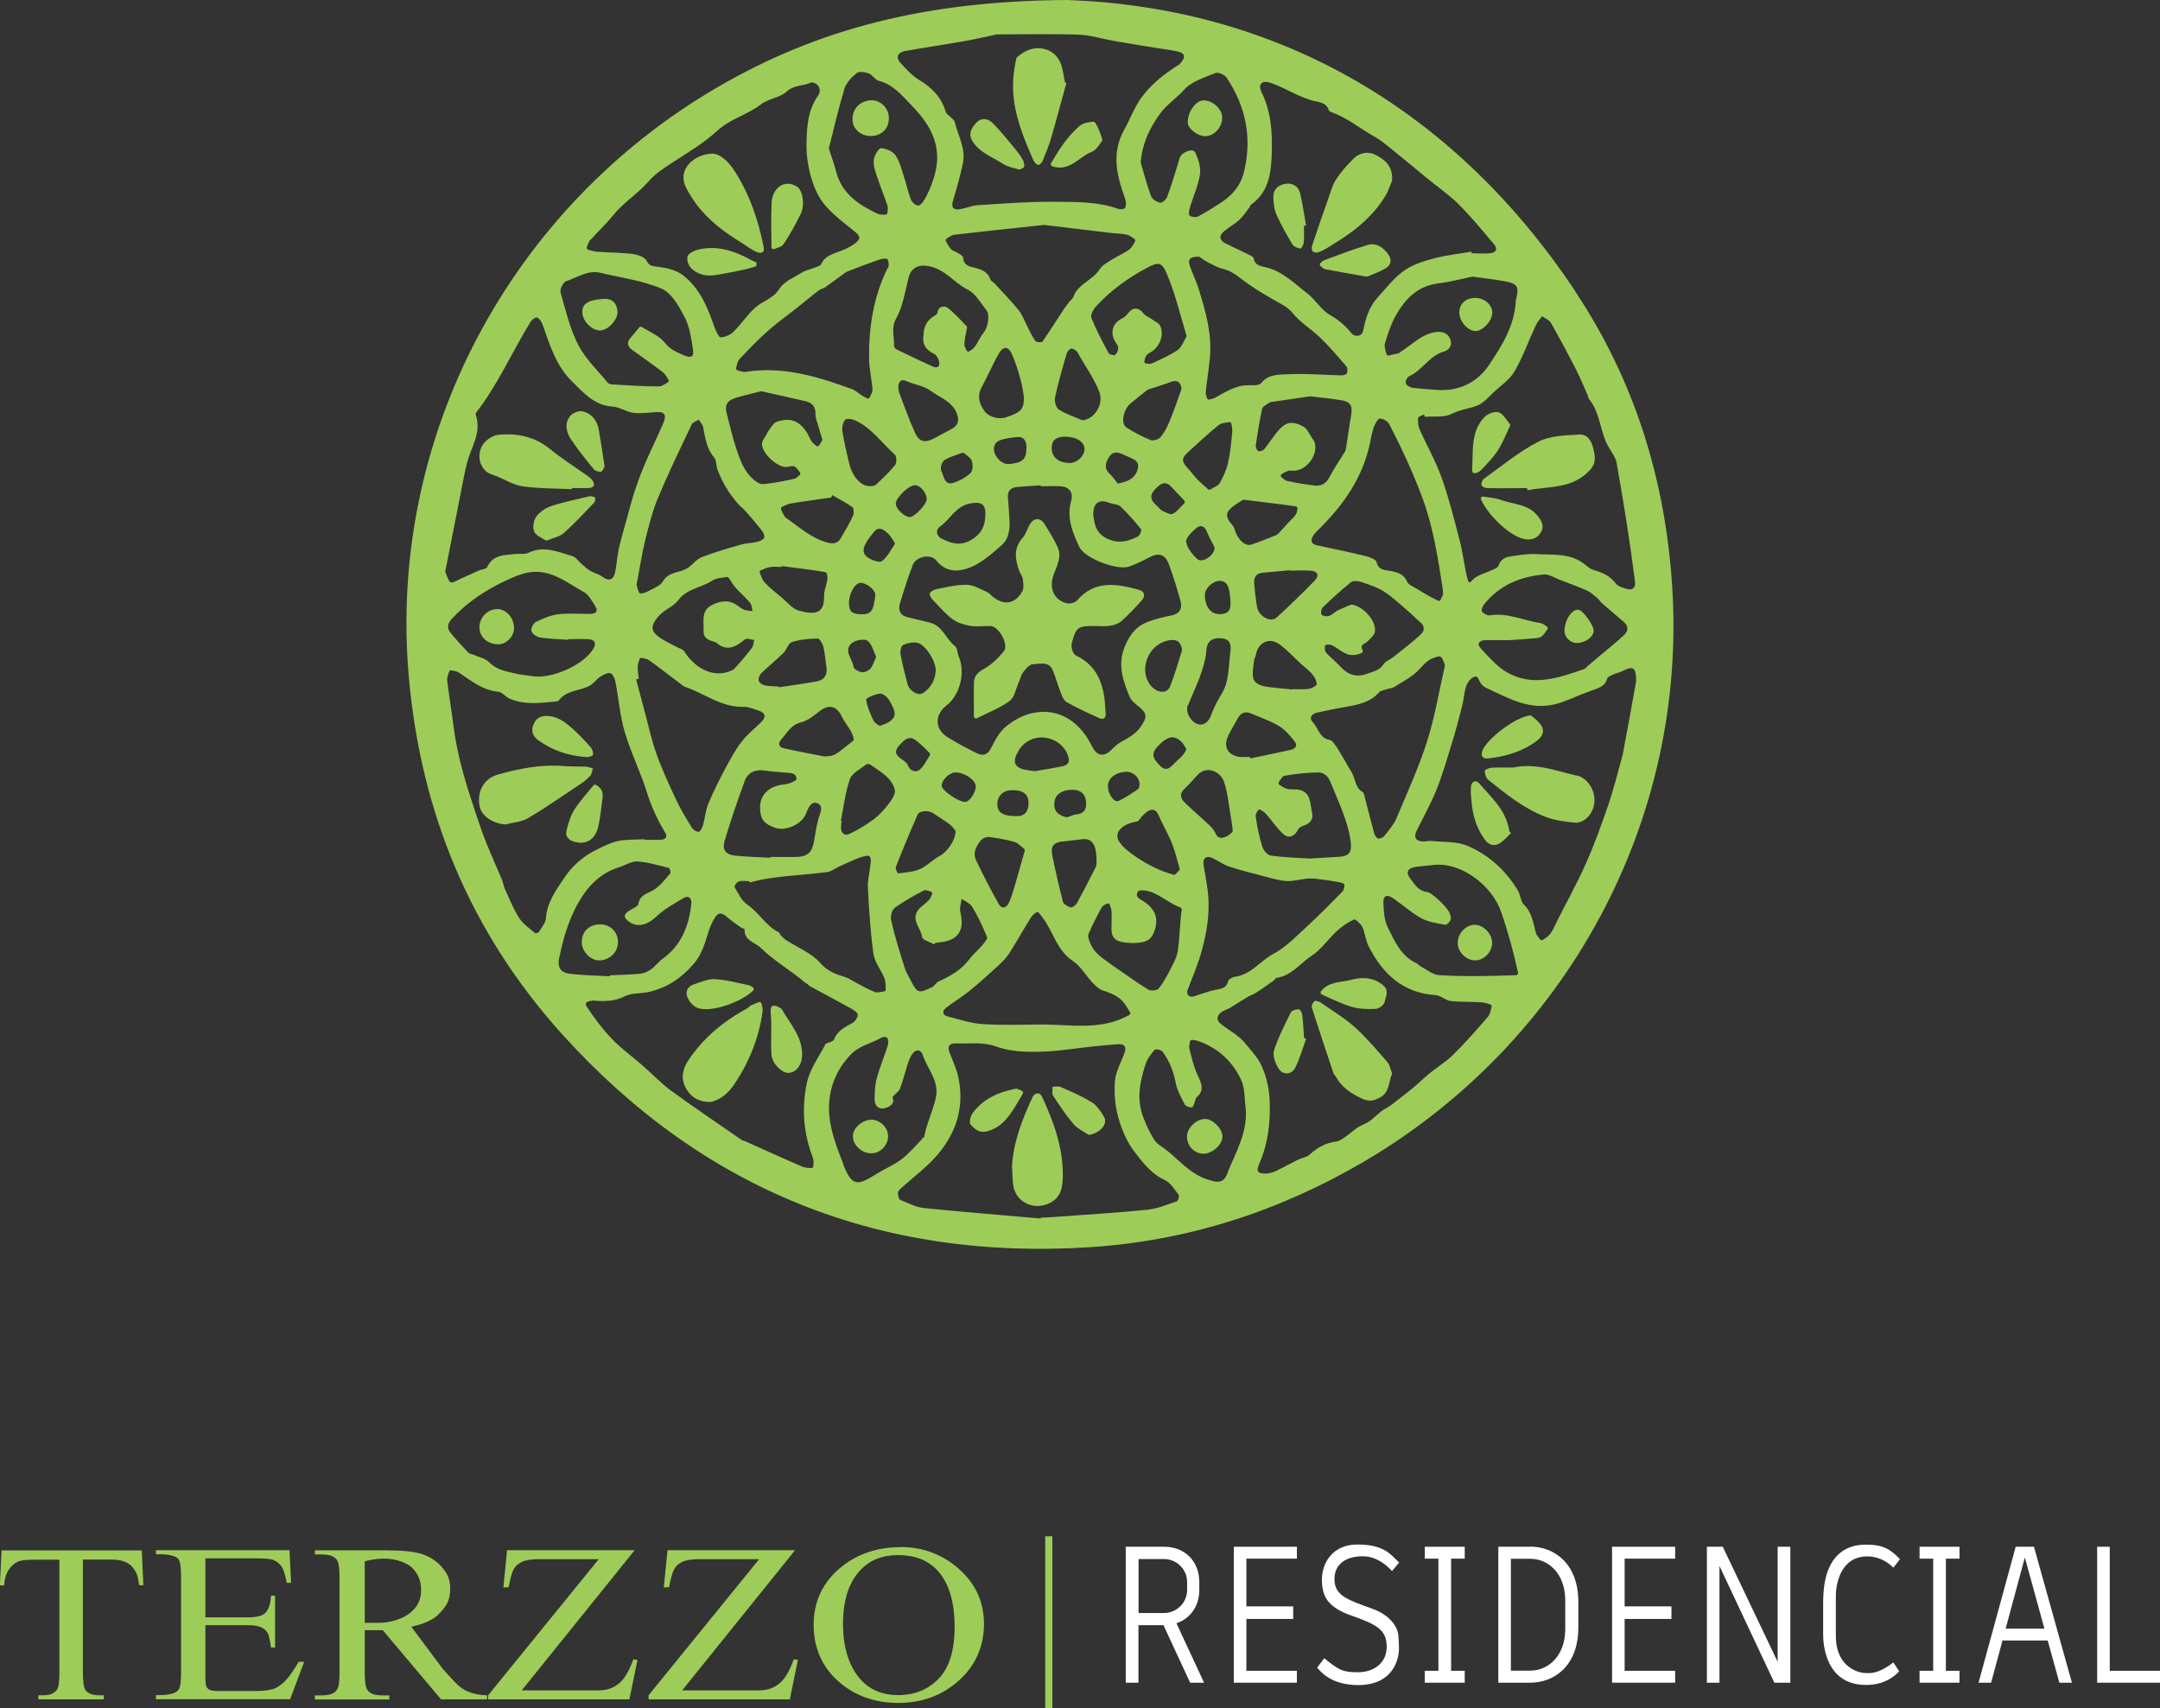 <?xml version="1.0" encoding="UTF-8"?><svg id="Layer_1" xmlns="http://www.w3.org/2000/svg" viewBox="0 0 163.32 129.16"><rect x="0" y="0" width="163.32" height="129.16" fill="#333333" stroke="none"/><defs><style>.cls-1{fill:#9ecc59;}.cls-1,.cls-2{stroke-width:0px;}.cls-2{fill:#fff;}</style></defs><rect id="GUIÓN" class="cls-1" x="79.03" y="116.17" width=".54" height="12.99"/><g id="GRÁFICO"><path class="cls-1" d="m44.83,58.1h0s-.03.1-.04.15c.01-.05.02-.1.04-.15Z"/><path class="cls-1" d="m56.79,45.9c.01.06.02.11.03.17,0-.06-.02-.11-.03-.17Z"/><path class="cls-1" d="m116.59,23.92c-.04.06-.08.11-.13.17.04-.06.09-.11.13-.17h0Z"/><path class="cls-1" d="m52.93,31.93s.05.07.07.1c-.02-.03-.05-.07-.07-.1Z"/><path class="cls-1" d="m79.66,82.17s-.05,0-.08,0c0,.06,0,.12,0,.18,0-.06,0-.12,0-.18.03,0,.05,0,.08,0Z"/><path class="cls-1" d="m79.73,82.17c.05,0,.11-.01.16-.01-.05,0-.11,0-.16.01Z"/><path class="cls-1" d="m72.66,67.98c-.01.13-.04.25-.07.38.02-.13.05-.26.07-.38h0Z"/><path class="cls-1" d="m44.79,58.25c-.01.05-.02.1-.04.15.01-.05.02-.1.04-.15Z"/><path class="cls-1" d="m56.82,46.07c0,.06.02.11.03.17h0c-.01-.05-.02-.11-.03-.17Z"/><path class="cls-1" d="m92.94,48.56c.04.07.07.14.09.23-.02-.09-.05-.17-.09-.23Z"/><path class="cls-1" d="m41.32,54.14c.16,0,.3.01.44.04-.14-.03-.29-.04-.44-.04-.37,0-.65.12-.83.38.19-.26.46-.39.83-.38Z"/><path class="cls-1" d="m42.74,54.65s.03.02.04.03c-.01,0-.03-.02-.04-.03Z"/><path class="cls-1" d="m92.89,48.5s.03.04.04.06c-.01-.02-.03-.04-.04-.06Z"/><path class="cls-1" d="m52.82,31.77s.03.05.05.08c-.02-.03-.04-.05-.05-.08Z"/><path class="cls-1" d="m116.22,24.42c.04-.06.08-.12.12-.17-.04.06-.08.11-.12.17Z"/><path class="cls-1" d="m70.72,50.67c-.02.66-.28,1.18-.75,1.58.47-.4.74-.92.75-1.58,0-.54-.49-1.45-1-1.86.51.41,1,1.32,1,1.86Z"/><path class="cls-1" d="m52.8,31.74c-.09.06-.21.11-.31.17.1-.06.22-.11.31-.17h0Z"/><path class="cls-1" d="m119.14,22.07C109.55,7.63,95.87.54,80.72,0c-10.8.06-18.96,2.21-26.51,6.62-15.64,9.13-24.9,26.43-23.3,44.55.9,10.28,4.68,19.37,11.58,27.02,10.65,11.8,24.04,17.14,39.9,16.12,7.43-.48,14.35-2.72,20.77-6.49,15.21-8.94,24.46-25.67,23.27-43.57-.53-8.02-2.85-15.48-7.29-22.16Zm-2.92,2.35c.04-.06.08-.12.12-.17.04-.06.09-.11.13-.17.04-.06.09-.11.13-.17h0c.06.04.12.08.18.12.19.11.4.22.49.39.66,1.16,1.29,2.34,1.9,3.53.32.63.59,1.3.88,1.95.04.1.05.22.12.3.73.92.81,2.09,1.22,3.13.16.39.42.74.63,1.12.09.16.18.34.21.52.27,1.56.54,3.11.78,4.68.23,1.45.43,2.91.62,4.37.05.41-.19.64-.6.52-.31-.09-.69-.19-.86-.42-.44-.58-1.01-.83-1.68-1.02-.29-.08-.53-.34-.79-.52-1.07-.77-2.32-.61-3.52-.68-.62-.03-1.26.06-1.88.16-.42.06-.83.18-.99.71-.05.17-.38.28-.6.38-.5.24-1.08.34-1.45.79-.11.13-.22.11-.27-.05-.27-.99-.36-2.03-.62-3.02-.42-1.59-.81-3.19-1.36-4.73-.45-1.27-1.13-2.45-1.68-3.69-.11-.25-.13-.58-.1-.86.01-.1.3-.17.45-.25.01.06.03.12.04.18.68-.06,1.46.07,2.03-.22.65-.33,1.32-.39,1.96-.64.47-.18.84-.64,1.23-1,.55-.51,1.22-.96,1.58-1.58.63-1.1,1.06-2.31,1.6-3.47.03-.06.06-.12.1-.18Zm.3,22.7c-1.29-.18-2.52-.81-3.88-.59-.18.03-.45-.13-.59-.29-.07-.07.03-.38.14-.51,1.16-1.47,2.75-2.13,4.55-2.29.37-.03.78.24,1.16.39.7.27,1.42.52,2.1.83.28.13.52.36.77.56.13.11.22.27.34.38.55.48,1.11.95,1.66,1.42.38.33.36.7.02,1.01-.6.56-1.25,1.07-1.88,1.6-.29.25-.59.5-.88.75-.08.07-.15.17-.24.21-1.94.67-3.91,1.38-5.88.23-.74-.43-1.34-1.15-1.95-1.79-.32-.34-.12-.61.32-.62.56-.02,1.12,0,1.78,0,0,0,0,0,.01,0,.63-.04,1.34-.09,2.05-.15.17-.02.37-.05.48-.16.16-.15.28-.33.4-.51.05-.07.03-.16-.04-.21-.15-.11-.3-.23-.46-.25Zm-14.32-1.4s-.06,0-.08.01c-.33.15-.67.28-.99.44-.23.12-.42.34-.65.41-.16.05-.48,0-.55-.1-.08-.13-.03-.45.09-.56.69-.66,1.39-1.3,2.13-1.9.15-.12.5-.1.72-.03.61.21,1.26.4,1.79.75.72.47,1.34,1.08,2,1.64.23.2.43.43.67.62.41.31.42.68.08.99-.65.59-1.35,1.13-2.04,1.68-.25.2-.61.32-.77.57-.29.45-.7.51-1.15.68-.9.35-1.54.11-2.14-.55-.33-.37-.74-.67-1.06-1.04-.08-.1-.08-.27-.08-.43,0-.08.07-.15.15-.16.13,0,.26,0,.37.04.69.32,1.17,1.08,2.26.6.08-.04.12-.14.08-.21-.25-.45.19-.48.39-.69.2-.21.47-.42.53-.66.17-.82-.84-1.97-1.73-2.1Zm4.85-1.24c-.23-.14-.56-.27-.65-.48-.24-.58-.71-.71-1.23-.82-.44-.09-.92-.02-1.09-.68-.06-.23-.59-.4-.94-.48-1.19-.29-2.39-.53-3.58-.79-.4-.09-.49-.33-.3-.67.1-.17.23-.31.37-.45,1.93-1.88,3.44-4.01,3.98-6.72.08-.38.14-.77.28-1.13.09-.24.3-.61.45-.61.24,0,.59.21.7.42.95,1.83,1.81,3.68,2.53,5.63.81,2.21,1.15,4.48,1.51,6.77.02.1.01.21.03.46,0,.03,0,.05-.02.08-.04.07-.1.2-.16.34-.04.08-.13.11-.2.07-.18-.09-.35-.17-.52-.26-.39-.22-.77-.44-1.15-.68Zm-14.18-.06s.03.08.04.12c.08.26.12.6.13,1.04.02.29-.03.5-.16.64-.03.04-.07.07-.11.09-.04.03-.09.05-.14.07-.1.04-.23.06-.37.06-.7.02-1.13-.51-1.16-1.43-.02-.49.56-1.06,1.11-1.09.21,0,.38.06.51.21.06.07.12.17.17.29Zm.05-5.83c.31-.36.77-.6,1.02-.77.03-.02.07-.03.11-.03,1.5.19,2.7.32,3.92.5.07,0,.13.08.13.15.02.49-.37.74-.66,1.05-.24.26-.47.53-.71.78-.07.08-.15.16-.25.2-.62.25-1.24.5-1.87.71-.42.14-.92-.28-1.18-.92-.07-.18-.11-.39-.23-.53-.3-.35-.62-.75-.27-1.15Zm-2.38,3.69c-.38-.34-.77-.83-.85-1.3-.05-.3.42-.75.74-1.03.28-.25.62-.25.81.23.18.44.42.85.58,1.17.01.02.02.05.02.07-.02.61-.95,1.18-1.3.86Zm-.71,11.04c.57-1.39,1.28-2.72,1.4-4.26,0-.06.01-.13.03-.18.1-.4.42-.63.9-.62.36,0,.6.07.74.23.02.02.03.04.04.06,0,0,0,0,0,0,.04.07.07.14.09.23.01.07.02.14.02.22,0,.08,0,.16-.02.25-.09.8-.11,1.61-.3,2.38-.13.54-.5,1.03-.76,1.54-.14.29-.29.59-.39.89-.2.57-.61.85-1.06.68-.55-.21-.9-.95-.71-1.42Zm3.02,2.34c.23-.46.5-.91.75-1.36.24-.44.6-.53,1.05-.33.69.31,1.42.54,2.06.93.47.29.87.76,1.21,1.21.23.3-.04.53-.35.6-1.01.22-2.03.43-3.04.64l-.02-.12c-.28,0-.57.04-.84,0-.86-.15-1.19-.81-.8-1.58Zm4.88-3.56s0,.03,0,.04c-.6-.06-1.21-.11-1.81-.19-1.43-.2-1.24-.76-1.11-1.96.02-.17.12-.32.15-.49.18-.93,1-1.33,1.78-.78.59.42,1.08.98,1.62,1.47.28.26.61.49.85.78.18.21.34.5.35.77,0,.11-.38.32-.61.35-.4.06-.82.02-1.23.02Zm1.7-8.22c-.94.97-1.91,1.91-2.91,2.82-.44.4-1.35-.09-1.47-.79-.11-.6-.17-1.2-.22-1.8-.04-.46.16-.76.64-.8.69-.07,1.38-.13,2.07-.19,0,.01,0,.02,0,.03.54,0,1.09-.04,1.62.01.48.05.6.37.26.72Zm2.73-12.45c-.15.79-.24,1.58-.37,2.37-.02.13-.04.26-.11.37-.38.64-.82,1.25-1.16,1.91-.26.51-.64.7-1.16.63-.69-.09-1.38-.19-2.05-.35-.15-.03-.28-.16-.42-.28-.08-.07-.06-.19.03-.24.15-.09.29-.17.45-.23.16-.05.34,0,.52-.02.94-.07,1.75-1.16,1.53-2.08-.03-.14-.14-.27-.22-.39-.19-.28-.33-.64-.59-.82-.3-.2-.71-.34-1.06-.32-.29.02-.61.26-.82.49-.42.47-.75,1.02-1.15,1.51-.08.1-.34.18-.45.12-.11-.06-.2-.29-.18-.44.14-.92.28-1.84.48-2.75.04-.19.36-.33.56-.47.1-.06.25-.06.38-.08.91-.13,1.83-.27,2.69-.39.01,0,.03,0,.04,0,.8.1,1.55.17,2.3.29.71.11.89.43.76,1.14Zm-.35-3.16c-.08.11-.34.11-.51.11-1.31-.03-2.63-.15-3.93-.08-.68.04-1.46-.02-2.01.67-.16.2-.66.16-1,.16-.96.01-1.72.53-2.52.96-.12.06-.26.09-.4.12-.08.02-.16-.03-.18-.11-.05-.15-.1-.31-.09-.46.09-.86.23-1.72.31-2.58.17-1.81-.32-3.52-.85-5.22-.18-.6-.48-1.16-.67-1.75-.19-.59.14-.67.67-.68.03,0,.06,0,.09.03.18.13.36.26.55.36.38.19.76.43,1.16.52.52.12.91.37,1.34.7.92.72,1.94,1.32,2.96,1.89.39.22.7.38,1,.76.59.72,1.44,1.23,2.12,1.89.7.68,1.34,1.43,1.97,2.17.09.11.08.41-.01.53Zm-9.65,3.87c.19-.16.5-.17.77-.22.08-.02.16.04.18.13.04.22.08.44.06.66-.08.77-.15,1.55-.32,2.31-.12.53-.36,1.04-.63,1.52-.11.19-.38.28-.7.47-.06.03-.13.03-.18-.02-.3-.27-.59-.52-.85-.79-.24-.24-.43-.54-.67-.78-.49-.52-.5-.77.02-1.24.76-.69,1.51-1.39,2.31-2.04Zm-16.04-.6c-.61.21-1.37,0-1.7-.48-.4-.57-.55-1.14-.18-1.81.46-.84.83-1.74,1.31-2.56.3-.5.68-.5.92,0,.3.63.5,1.31.69,1.99.14.49.2,1,.26,1.32,0,0,0,.02,0,.03,0,.92-.21,1.14-1.31,1.51Zm1.49,2.32c0,.86-.27,1.13-1.29,1.23-.51.05-1.06-.43-1.16-1.01,0-.04-.01-.09-.01-.13,0-.66.61-.77,1.71-.9.56-.07.76.3.76.81Zm-3.11,5.13c-.01.85-.38,1.47-1.14,1.88-.77.42-1.47.22-2.16-.14-.45-.23-.44-.7-.13-.91.79-.55,1.19-1.55,2.29-1.75.84-.15,1.17.02,1.15.92Zm-1.11-3.23c-.34.33-.8.58-1.26.74-.73.25-.75-.5-.95-.87-.11-.19.02-.69.21-.82.37-.26.84-.37,1.36-.57.05-.02.11,0,.15.03.21.18.49.34.57.56.1.28.1.76-.08.93Zm-1.45-3.31c-.45.22-.87.47-1.31.7-.69.36-1.13.28-1.44-.42-.45-.98-.81-2-1.19-3.01-.06-.15-.06-.32-.08-.46,0-.02,0-.03,0-.05.07-.43.24-.57.67-.37.57.25,1.25.33,1.73.68.73.55,1.73.83,2.06,1.84.15.47.04.85-.44,1.08Zm-2.75,4.24c.41.01.88.59.88,1.06,0,.38-.92,1.35-1.28,1.35-.4,0-1.05-.62-1.06-1.01,0-.45.99-1.41,1.45-1.4Zm-.01,19.25c.4.26.72.63,1.1.99.05.05.06.13.02.19-.28.45-.46.83-.75,1.07-.34.28-.75.09-.9-.31-.19-.53-1.46-.66-.61-1.57.29-.31.66-.69,1.12-.39Zm-.92-7.16c.34-.15.77-.25,1.11-.17.08.02.16.05.24.1.05.03.09.06.14.1.51.41,1,1.32,1,1.86-.02.66-.28,1.18-.75,1.58-.07.06-.14.11-.22.16-.35.24-1.02-.15-1.16-.68-.2-.75-.39-1.51-.53-2.27-.04-.22.04-.62.18-.68Zm1.1,12.85c.16-.36.86-.38,1.23-.12.4.28.82.53,1.21.82.18.13.31.32.41.44.02.03.04.07.04.1-.03.76-.69,1.6-1.24,1.88-.51.27-.93.74-1.45.97-.51.22-1.1.25-1.65.32-.04,0-.23-.35-.18-.47.52-1.32,1.06-2.64,1.64-3.94Zm1.84-2.21c0-.44.58-1,1.03-1.01.67-.02,1.53.56,1.55,1.04.01.47-.47,1.18-.8,1.19-.5.01-1.78-.87-1.77-1.22Zm3.02,4.08c.11-.14.39-.23.57-.21.64.09,1.29.19,1.91.37.25.07.46.3.73.52.05.04.07.1.05.16-.31,1.08-.57,2.03-.85,2.98-.1.33-.21.66-.36.97-.19.38-.53.47-.75.08-.61-1.09-1.19-2.2-1.72-3.33-.27-.58.04-1.11.41-1.55Zm2.76-1.79c-1.07.03-1.55-.23-1.57-.84-.02-.68.42-1.12,1.12-1.12.86,0,1.23.3,1.24.98,0,.61-.29.97-.79.98Zm.52-3.5c-.83-.19-.95-.63-.53-1.37.93-1.65,3.14-1.26,3.74.19.21.52.13.81-.4.92-.69.14-1.38.25-2.05.36-.02,0-.03,0-.05,0-.26-.04-.49-.06-.71-.11Zm3.58,1.51c.63,0,.99.31,1.04.92.05.57-.18.91-.79.95-.26.02-.56.26-.78.19-.72-.22-.93-.61-.8-1.25.1-.5.61-.81,1.33-.81Zm-.71,3.91c.49-.06.99-.12,1.55-.18.79-.05,1.02.67.99,1.85,0,.18-.11.37-.2.54-.42.82-.84,1.65-1.29,2.46-.09.16-.35.35-.48.31-.22-.06-.52-.24-.57-.43-.3-1.14-.56-2.3-.8-3.46-.15-.73.07-1.01.8-1.1Zm2.24-7.1c-.82-1.78-2.41-3.07-4.54-2.61-.72.15-1.44.55-2.01,1.02-.49.4-.83,1.04-1.12,1.62-.26.52-.61.62-1.05.41-.76-.36-1.5-.77-2.22-1.21-1-.61-1.03-1.69-.11-2.41,1.03-.8,1.45-2.49.93-3.71-.11-.26-.09-.63-.28-.78-.69-.54-.94-1.54-1.9-1.78-.57-.14-1.14-.27-1.7-.41-.58-.14-.71-.56-.56-1.05.29-.97.6-1.94.96-2.89.24-.64,1.36-.89,1.78-.35.75.95,1.75.86,2.59.52.86-.35,1.62-1.03,2.34-1.66.59-.52.66-1.29.6-2.06-.04-.5-.05-1-.11-1.5-.05-.51.17-.8.66-.85.6-.06,1.21-.09,1.82-.13,0,.02,0,.05,0,.07.5,0,1-.03,1.5,0,.68.06.98.47.8,1.11-.36,1.27.11,2.39.62,3.48.41.87,2.9,1.8,3.77,1.48.51-.18,1-.42,1.47-.67.78-.41,1.25-.28,1.56.57.32.89.6,1.79.85,2.71.15.56-.05.96-.69,1.09-.65.13-1.31.28-1.92.54-.86.37-1.34,1.09-1.66,1.96-.48,1.31-.06,2.49.43,3.66.12.28.4.5.65.7.7.56.67.84.19,1.54-.41.6-.97.86-1.54,1.19-.28.16-.51.39-.74.62-.52.51-1.07.39-1.37-.26Zm5.82-24.68c-.17.43-.39.86-.68,1.21-.15.17-.56.3-.76.21-.63-.25-1.25-.58-1.83-.95-.44-.28-.22-1.37.32-1.81.41-.34.82-.67,1.24-1,.1-.08.24-.1.36-.14.46-.16.94-.29,1.39-.47.49-.2.78-.06.86.44,0,.03,0,.05,0,.08-.29.81-.56,1.63-.89,2.43Zm1.11,6c.06.06.05.16,0,.21-.32.33-.56.65-.88.8-.19.09-.55-.14-.82-.26-.11-.05-.18-.18-.28-.27-.69-.59-.68-.94,0-1.55.33-.29.63-.35.96-.01.31.33.62.65,1.01,1.06Zm-4.52-3.45c.06.03.12.06.17.09.37.19.92.28.86.83-.07.57-.46.96-1.04,1.12-.13.03-.26.07-.39.11-.06.02-.12,0-.16-.05-.19-.25-.33-.46-.52-.63-.47-.43-.38-.87-.07-1.33.33-.49.74-.32,1.15-.13Zm-1.15,3.62c.28.11.65.1.85.28.56.53,1.07,1.12,1.56,1.72.06.08-.09.46-.23.54-.82.42-1.62.6-2.52.07-.72-.43-.77-1.07-.87-1.66,0,0,0-.02,0-.03-.01-.92.43-1.22,1.22-.92Zm-1.97-6.24s-.06,0-.08-.01c-.59-.25-1.22-.46-1.76-.8-.21-.14-.35-.63-.29-.91.24-1.12.56-2.22.88-3.32.05-.16.25-.39.37-.38.17.01.4.17.48.33.54.99,1.22,1.9,1.63,2.97.32.85-.31,1.98-1.23,2.12Zm-1.38,1.24c.88,0,1.49.4,1.48.95,0,.52-.58,1.05-1.13,1.04-.85-.01-1.36-.45-1.35-1.16,0-.56.34-.83,1.01-.83Zm8.85,16.1s0,.05,0,.07c-.29.91-.55,1.83-.9,2.72-.25.62-1.1.49-1.56-.2-.85-1.29.07-3.17,1.63-3.31.51-.05.75.18.83.73Zm-4.3,9.24c.51-.05,1.01.32,1.08.82.02.16,0,.41-.09.48-.47.33-.96.66-1.48.9-.34.15-.79-.48-.81-1.1-.02-.57.52-1.03,1.3-1.1Zm.92,3.75s.08-.03.1-.06c.7-.94,1.23-1.06,1.51-.41.3.71.71,1.38,1,2.1.24.59.38,1.22.59,1.92.02.05,0,.11-.03.15-.14.15-.3.37-.4.34-.5-.13-.99-.32-1.45-.54-.5-.24-.99-.52-1.45-.84-.45-.32-.93-.66-1.22-1.1-.5-.75.3-1.41,1.36-1.55Zm2.89-4.47c-.34.31-.64.8-1.17.26-.63-.62-.66-.97-.12-1.52.71-.73,1.19-.82,1.75-.28.13.13.21.3.33.48.03.05.03.11,0,.16-.08.13-.14.25-.23.35-.17.19-.36.37-.55.54Zm.15-31.16c-.6.41-1.29.7-1.96,1.01-.12.05-.27.02-.42,0-.09-.02-.14-.1-.12-.18.03-.15.06-.3.14-.42.08-.13.27-.21.41-.3.62-.41.95-1.26.65-1.94-.1-.22-.42-.35-.65-.52-.21-.15-.5-.25-.64-.45-.3-.42-.76-.47-1.09-.06-.14.18-.31.37-.51.46-.69.34-.92,1.02-.55,1.7.09.17.26.34.26.51,0,.19-.09.43-.23.54-.09.07-.44-.02-.5-.13-.47-.87-.93-1.75-1.3-2.66-.09-.21.14-.64.34-.86,1.12-1.22,2.44-2.17,3.9-2.95.86-.45,1.1-.39,1.47.49.62,1.46.99,3.03,1.48,4.65.01.04,0,.09-.02.12-.22.37-.37.79-.66.99Zm-3.63-7.62c-.38.28-.83.46-1.23.71-.37.24-.81.45-1.03.8-.53.84-1.65,1.09-1.99,2.1-.04.13-.2.22-.29.34-.21.28-.42.55-.6.84-.48.73-.94,1.47-1.44,2.18-.06.08-.46.06-.53-.04-.25-.34-.42-.73-.61-1.1-.22-.42-.38-.89-.67-1.25-.58-.71-1.22-1.36-1.84-2.04-.09-.09-.25-.15-.28-.25-.19-.58-.65-.77-1.18-.9-.43-.1-.85-.18-.89-.77,0-.12-.22-.24-.36-.33-.18-.12-.42-.17-.56-.32-.16-.17-.26-.38-.38-.58-.04-.07-.02-.16.05-.21.19-.12.38-.26.58-.29,2.23-.26,4.47-.49,6.78-.74.01,0,.02,0,.03,0,1.67.2,3.38.41,5.09.61.39.05.79.04,1.16.13.2.05.38.19.56.31.07.04.09.13.05.2-.12.21-.23.45-.41.58Zm-12.24,3.03c.59.3.98,1,1.42,1.56.3.38.1,1.33-.2,1.7-.27.32-.43.74-.68,1.08-.1.14-.25.23-.4.33-.08.05-.18.02-.22-.06-.08-.16-.17-.32-.16-.48.01-.4.12-.8.19-1.2,0-.04.02-.11,0-.13-.48-.48-.93-1.01-1.47-1.42-.22-.16-.7-.15-.76.39-.01.09-.16.19-.27.25q-.75.44-.78,1.39c-.12.62.1,1.13.78,1.45.18.08.34.35.39.56.09.35-.08.58-.46.41-.92-.41-1.84-.86-2.75-1.3-.08-.04-.19-.16-.19-.24.04-.7-.26-1.36.17-2.12.5-.9.66-2,.92-3.03.21-.85.81-1.07,1.65-.88,1.16.27,1.82,1.24,2.81,1.74Zm-5.52,12.47c.15.13.18.63.05.79-.43.54-.94,1.01-1.44,1.48-.11.11-.31.13-.29.12-.95.15-1.58-.94-1.75-1.69-.19-.82-.39-1.63-.52-2.46-.04-.28.04-.68.23-.87.13-.12.57-.03.81.09,1.2.58,1.95,1.68,2.91,2.54Zm-3.14,4.63c-.27.59-.6,1.15-.93,1.71-.23.39-.55.45-1,.33-1.22-.33-2.13-1.16-3.12-1.86-.19-.13-.28-.41-.39-.65-.03-.08,0-.17.08-.2.21-.1.42-.21.65-.25,1.02-.17,2.05-.3,3.07-.45.02-.06.04-.13.05-.19.51.3,1.05.57,1.53.91.12.09.14.47.06.65Zm.54,5.08c.46-.02,1.19.55,1.14.96-.13,1.07-.25,1.43-1.04,1.42-.68,0-.93-.2-.95-.78-.02-.74.43-1.57.85-1.59Zm-5.94-1.2s0-.05,0-.07c1.1.15,2.2.27,3.29.46.04,0,.09.04.11.08.23.51-.21,1.13-.19,1.73.03,1.31-.63,1.46-1.92,1.1-.49-.14-.88-.65-1.31-1.01-.43-.36-.88-.7-1.26-1.11-.18-.19-.26-.47-.37-.73-.03-.08,0-.17.08-.2.23-.09.46-.2.71-.24.27-.05.56-.01.85-.01Zm-1.55,8.05c.54-.53,1.13-1,1.67-1.53.26-.25.38-.75.66-.84.62-.2,1.3-.25,1.95-.27.14,0,.37.39.43.64.12.5.15,1.03.23,1.54.08.57-.16.95-.71,1.06-.96.18-1.93.3-2.89.45,0-.02,0-.04-.01-.06-.35-.02-.7-.01-1.04-.08-.18-.04-.43-.19-.47-.35-.05-.16.06-.44.19-.56Zm1.5,5.02c.45-.49.73-1.13,1.52-1.32.5-.12.95-.49,1.37-.82.72-.57,1.32-.45,1.71.39.28.59.81,1.06.9,1.7,0,.05-.02.11-.06.14-1.44,1.12-1.29,1.11-2.13,1.17-.01,0-.03,0-.04,0-1.02-.2-2.04-.39-3.06-.62-.35-.08-.46-.36-.21-.64Zm5.36-7.31c.27-.23.94-.35,1.18-.18.32.23.44.75.63,1.16.02.04.02.09,0,.13-.16.35-.24.63-.42.83-.14.16-.43.29-.63.26-.23-.03-.61-.23-.63-.4-.08-.6-.79-1.23-.14-1.8Zm2.13,3.82c.22-.02.56.27.7.51.56.95.54,1.27-.05,1.65-.16.1-.35.16-.6.26-.05.02-.11.01-.15-.02-.15-.11-.33-.22-.4-.37-.23-.51-.48-1.04-.55-1.58-.02-.11.67-.42,1.05-.45Zm.17-10.03c-.2.15-.79-.05-1.09-.26-.55-.38-.4-.91.46-1.94.39-.47.75-.15,1.05.11.18.16.3.39.5.68.04.05.04.12,0,.17-.3.45-.54.94-.93,1.23Zm.42-22.18c-1.08,2.16-1.44,4.46-1.42,6.83,0,.79.2,1.58.26,2.38.01.19-.11.38-.21.6-.04.08-.14.11-.21.07-.19-.11-.3-.16-.4-.23-.24-.15-.45-.36-.71-.46-2.6-.95-5.23-1.76-8.06-1.31-.2.03-.41-.06-.62-.12-.08-.02-.12-.1-.1-.18.06-.24.1-.5.24-.65,1.06-1.14,2.16-2.24,3.42-3.17.88-.65,1.71-1.36,2.57-2.03.15-.12.36-.15.52-.26.45-.32.89-.65,1.33-.97.12-.09.24-.18.38-.23.8-.31,1.61-.62,2.42-.9.18-.06.53-.08.57-.01.09.19.13.48.04.66Zm-11.5,9.84c.62-.18,1.26-.33,1.89-.49.02,0,.05,0,.07,0,1.11.25,2.22.49,3.33.75.51.12.76.43.74.99-.01.27.11.54.19.81.09.33.2.67.32,1.06.01.04,0,.09-.02.13l-.21.34c-.05.08-.16.1-.23.04-.13-.11-.25-.21-.35-.34-.14-.19-.2-.43-.33-.63-.59-.93-1.28-1.2-2.31-.84-.23.08-.39.38-.56.6-.1.13-.17.28-.25.43-.1.18-.26.36-.29.56-.11.71,1.19,1.93,1.9,1.82.19-.03.42-.11.56-.03.16.1.28.27.4.43.05.06.04.15-.02.21-.14.12-.27.26-.42.29-.78.17-1.56.33-2.35.4-.24.02-.55-.2-.76-.39-.69-.61-.98-1.46-1.26-2.3-.28-.84-.47-1.7-.7-2.56-.2-.73-.03-1.06.68-1.28Zm.46,8.28c.52.53.99,1.11,1.46,1.69.14.17.29.45.23.61-.05.15-.35.27-.56.32-.38.09-.78.08-1.16.19-1.01.29-2.02.58-3,.96-.37.14-.65.52-.99.77-.19.13-.41.23-.63.29-.52.14-1.02.24-1.34.8-.16.28-.57.44-.89.61-.25.14-.55.3-.81.27-.12-.01-.19-.41-.26-.61,0-.03-.01-.05,0-.08.22-1.17.39-2.28.65-3.35.27-1.09.55-2.2.98-3.23.78-1.86,1.66-3.67,2.52-5.49.04-.09.13-.15.23-.21.1-.06.22-.11.31-.17h0s.01.02.02.02c.02.03.03.05.05.08.02.03.04.05.06.08.03.03.05.07.07.1.07.1.12.19.14.3.15.81.26,1.62.83,2.29.18.21.14.61.25.91.41,1.08,1,2.03,1.81,2.86Zm.81,7.85c-.05,0-.11-.01-.16-.02-.11-.01-.22-.02-.32-.04-.05-.01-.1-.02-.15-.04-.2-.08-.37-.23-.55-.35-.64-.45-1.32-.3-1.91,0-.83.42-.58,1.27-.61,1.98-.02.55.44.69.87.81.02,0,.05,0,.06.02.83.75,1.5.34,2.21-.23.07-.05.18-.05.31-.02.1.02.2.04.29.06.03,0,.06.01.09.01-.02.08-.04.16-.05.24-.03.14-.06.27-.13.37-.42.55-.88,1.07-1.34,1.59-.01.01-.03.03-.05.04-1.38.73-2.86,0-3.76-1.42-.02-.02-.04-.04-.06-.06-2.27-1.09-2.74-1.43-1.93-2.46.45-.57,1.18-.79,1.56-1.29.67-.91,1.75-.94,2.57-1.49.32-.21.76-.22,1.1-.28.06-.01.12.01.16.07.22.32.34.54.5.72.36.4.78.76,1.12,1.17.06.08.09.18.12.29.01.06.02.11.03.17s.02.11.03.17h0Zm-8.68,4.2c0-.19.08-.37.13-.56.02-.08.1-.12.18-.1.2.04.41.07.57.19.82.59,1.61,1.21,2.42,1.82.07.05.14.12.21.15,1.51.5,2.81,1.6,4.52,1.54.37-.01.75.17,1.13.29.5.16.56.49.18.86-.5.49-1.07.94-1.49,1.49-.49.64-.87,1.35-1.25,2.06-.46.87-.9,1.75-1.28,2.66-.2.49-.23,1.05-.38,1.57-.05.19-.17.46-.32.51-.13.04-.41-.13-.51-.28-.42-.68-.84-1.36-1.18-2.08-.54-1.15-1.08-2.31-1.51-3.51-.37-1.03-.6-2.12-.89-3.19-.22-.82-.43-1.64-.65-2.46.07-.02.14-.03.2-.05-.03-.3-.1-.6-.08-.9Zm6.57,13.16c.46-1.52.97-3.03,1.52-4.52.25-.67.83-.89,1.53-.78.49.08.99.09,1.49.15.37.04.87-.03.9.49,0,.12-.56.37-.88.4-1.19.09-1.94.79-1.88,1.87.04.78.31,1.12,1.12,1.41.81.29,2.01-.25,2.33-1.02.17-.4.38-1.04.89-.83.51.21.18.77.06,1.21-.15.54-.22,1.1-.32,1.66-.17.89-.5,1.18-1.42,1.19-.63,0-1.26,0-1.89,0v.06c-.89-.05-1.78-.07-2.66-.16-.72-.08-.99-.44-.79-1.12Zm1.09,3.08c.24-.08.51-.02.77-.02,0,.03.01.07.02.1.37-.09.74-.19,1.12-.25.47-.08.94-.15,1.41-.2,1.12-.12,2.24-.19,3.35-.34.34-.05.65-.32.99-.46.64-.27,1.27-.62,1.93-.76.49-.1.37.41.34.71-.05.56-.22,1.11-.19,1.66.09,1.68.19,3.37.42,5.03.09.64.58,1.22.83,1.85.1.25.09.55.1.84,0,.08-.05.15-.13.16-.24.04-.5.11-.7.04-.54-.21-1.04-.51-1.56-.78-.23-.12-.45-.28-.69-.35-.71-.22-1.33-.44-1.89-1.08-.65-.74-1.68-1.14-2.54-1.7-.16-.1-.3-.24-.43-.37-.06-.06-.06-.19-.13-.22-.99-.48-1.5-1.5-2.4-2.11-.43-.29-.68-.85-.96-1.32-.04-.07.17-.39.32-.43Zm10.11-4.65c-.55.41-1.15.77-1.77,1.06-.36.17-.63-.05-.63-.48,0-.17.02-.35.04-.52-.02,0-.04,0-.05,0,.21-1.05.33-2.14.68-3.14.16-.46.79-.76,1.22-1.11.06-.05.24-.05.31,0,.74.53,1.64.97,1.87,1.93.07.31-.26.77-.5,1.09-.34.44-.73.85-1.17,1.18Zm1.61,6.68c.71-.51,1.48-.95,2.26-1.35.12-.06.33.02.52.09.08.03.13.12.09.21-.06.15-.13.3-.23.42-.18.21-.42.37-.63.56-.07.06-.13.12-.18.19-.58.77.21,1.37.29,2.06.02.21.6.37.92.55.02-.04.04-.07.07-.11.13-.02.26-.04.39-.05,1.36-.15,1.85-.91,1.51-2.29-.05-.19-.01-.4.03-.62.02-.13.05-.26.07-.38h0s0,0,0,0c.03.02.07.05.1.07.04.02.07.04.11.07.07.04.15.08.22.13.14.09.27.19.35.31.45.73.81,1.52,1.14,2.31.02.04.01.1,0,.13-.35.61-.94,1.03-1.36,1.58-.6.79-1.41,1.25-2.29,1.65-.2.09-.32.35-.53.45-1.21.56-1.07.44-1.96-1.23,0,0,0-.02-.01-.02-.41-1.27-.82-2.55-1.1-3.85-.06-.27.04-.73.24-.86Zm3.93,7.53c.55-.44,1.17-.79,1.72-1.24.75-.6,1.46-1.25,2.17-1.9.33-.3.66-.62.9-1,.57-.89,1.08-1.82,1.64-2.71.09-.14.23-.25.37-.36.06-.05.16-.04.21.02.11.13.22.26.32.4.78,1.05,1.04,2.42,2.24,3.23.61.4,1,1.12,1.52,1.67.22.23.48.49.77.58.73.23,1.39.51,1.79,1.22.08.14.17.28.26.42.05.08.02.18-.06.22-.14.07-.27.14-.41.2-1.93.9-4,.53-6.01.51-1.54,0-3.08.07-4.62-.03-.89-.05-1.78-.35-2.66-.57-.42-.1-.47-.4-.15-.66Zm12.32-3.41c-.59-.4-1.16-.81-1.43-1.51-.08-.21-.19-.48-.12-.65.3-.7.64-1.38,1.01-2.04.07-.12.24-.19.39-.27.08-.04.18,0,.21.08.06.16.12.31.13.47.03.46,0,.92,0,1.38,0,.83.56.98,1.21,1.03.15.01.3.02.35.02,0,0,0,0,0,0,1.05,0,1.45-.22,1.69-.92.31-.91.1-1.56-.71-2.16-.3-.22-.85-.37-.52-.83.11-.16.75-.05,1.09.09.73.31,1.35.85,2.1,1.13.07.03.11.09.1.17-.15,1.04-.14,2.1-.3,3.13-.07.45-.3.88-.51,1.29-.27.53-.56,1.07-.93,1.54-.12.15-.61.2-.8.08-1.02-.64-1.99-1.36-2.99-2.04Zm5.77-13.22c.36-.31.64-.7.98-1.03.68-.68,1.7-.17,1.94.54.27.78.35,1.64.49,2.46.07.36.11.73.18,1.24,0,.05-.01.1-.05.14-.12.1-.26.26-.44.33-.3.12-.63.2-.81-.24-.1-.22-.27-.43-.45-.6-.61-.58-1.24-1.12-1.85-1.7-.39-.37-.45-.74.02-1.14Zm1.03,13.03c.55-1.74.9-3.52.65-5.37-.08-.62-.2-1.24-.3-1.85-.08-.48.21-.72.65-.52.42.19.81.49,1.24.64.83.28,1.69.49,2.54.71.6.16,1.2.35,1.81.4.49.04,1-.12,1.5-.17.25-.03.51-.03.76,0,.55.06,1.1.14,1.64.24.18.03.48.09.5.18.04.17-.03.44-.16.57-.87.89-1.75,1.78-2.66,2.62-.8.73-1.58,1.56-2.52,2.06-1.01.53-1.7,1.58-2.92,1.74-.19.02-.48.19-.52.34-.15.59-.61.57-1.06.67-.48.11-.95.28-1.43.44-.43.14-.63-.01-.6-.39.31-.82.63-1.55.87-2.31Zm10.54-7.82c-.63.04-1.25.07-2.17.13,0,0-.01,0-.02,0-.79-.05-1.87-.08-2.93-.23-.24-.03-.55-.41-.63-.68-.23-.74-.38-1.51-.5-2.28-.02-.14.08-.29.17-.44.04-.08.14-.1.21-.05.14.09.28.17.39.29.45.5.82,1.08,1.31,1.53.42.39.87.19,1.14-.35.07-.14.27-.23.44-.29.48-.17.73-.49.6-1-.15-.64-.05-1.46-.93-1.69-.3-.08-.65,0-.95-.08-.21-.05-.39-.18-.58-.3-.07-.05-.09-.14-.04-.22.14-.2.26-.44.43-.47.83-.14,1.68-.24,2.52-.25.42,0,.75.23.95.73.58,1.46,1.3,2.87,1.52,4.46.12.83-.08,1.14-.9,1.19Zm-.2-8.39c-.11-.18-.28-.42-.45-.45-.77-.13-.86-.88-1.27-1.33-.33-.36-.08-.65.34-.74.66-.15,1.31-.28,1.98-.4.98-.17,1.97-.32,2.69-1.13.13-.14.39-.17.59-.24.18-.06.4-.07.56-.17.65-.41,1.37-.77,1.88-1.32.32-.35.6-.69,1.04-.85.19-.07.43-.18.57-.12.14.07.19.31.32.59.01.03.02.07.01.1-.43,1.87-.75,3.83-1.34,5.7-.63,1.99-1.51,3.9-2.32,5.83-.21.49-.58.91-.91,1.33-.1.13-.35.24-.49.2-.13-.04-.26-.27-.3-.44-.26-.94-.49-1.89-.74-2.83-.02-.08-.04-.2-.1-.23-.59-.31-.55-.98-.83-1.46-.4-.69-.79-1.37-1.21-2.05Zm13.68-33.88c-.02.08-.06.17-.06.25-.09,1.84-1.04,3.36-2.01,4.81-.9,1.35-2.31,2.04-4,1.9-.6-.05-1.21-.08-1.81-.16-.19-.03-.44-.18-.49-.33-.05-.14.09-.47.23-.53,1.01-.45,1.54-1.56,2.65-1.88.51-.15.66-.63.42-1.05-.19-.35-.58-.49-1.06-.42-1.07.17-1.77.95-2.62,1.48-.06.03-.1.1-.16.12-.25.06-.5.11-.75.17-.08.02-.16-.03-.18-.11-.07-.27-.18-.55-.12-.78.21-.72.45-1.45.81-2.1.71-1.27,1.66-2.27,3.23-2.46.89-.11,1.76-.34,2.56-.51.02,0,.04,0,.05,0,.93.13,1.77.22,2.58.38.78.16.91.43.72,1.2Zm-20.07-7.05c1.34-.95,1.51-2.39,1.56-3.85.05-1.59-.04-3.16-.77-4.64-.29-.59,0-.93.63-.73.74.24,1.42.63,2.13.95.31.14.63.26.96.37.51.17,1.15.09,1.37.78.02.06.13.11.21.14,1.19.42,2.15,1.23,3.23,1.84.6.34,1.12.81,1.66,1.24.81.65,1.61,1.32,2.41,1.98.77.63,1.61,1.2,2.31,1.91.95.95,1.81,1.99,2.68,3.03.3.36.1.63-.33.66-.45.04-.91,0-1.37,0,0-.04-.01-.08-.02-.12-.94.16-1.89.26-2.8.5-.8.21-1.64.47-2.3.94-.75.53-1.34,1.3-1.97,1.99-.66.72-.94,1.61-1.12,2.55-.08.43-.62.53-.92.15-.45-.57-.97-.99-1.61-1.36-.66-.38-1.08-1.15-1.7-1.62-.97-.74-1.84-1.65-3.09-1.96-.4-.1-.86-.12-.96-.69-.03-.14-.33-.25-.52-.35-.54-.27-1.09-.51-1.62-.78-.46-.24-.5-.58-.09-.92.36-.3.79-.53,1.14-.85.3-.28.53-.63.78-.96.05-.07.06-.18.12-.22Zm-2.7-9.95c.21-.08.7.13.85.36,1.44,2.16,1.93,4.51,1.32,7.07-.25,1.07-.89,1.83-1.79,2.4-.55.35-1.1.71-1.68,1.01-.17.09-.49.06-.64-.05-.1-.07-.06-.4,0-.59.25-.85.64-1.67.77-2.54.08-.52-.12-1.15-.36-1.65-.18-.37-1.05-.02-1.18.44-.29.98-.59,1.96-.94,2.92-.07.2-.39.47-.54.44-.25-.05-.59-.27-.68-.5-.31-.83-.53-1.69-.78-2.54,0-.02,0-.04,0-.06.13-1.39.65-2.49,1.43-3.59.53-.75,1.28-1.2,1.86-1.86.56-.63,1.54-.92,2.37-1.26Zm-23.36-1.68c1.47-.26,2.96-.48,4.43-.74.84-.15,1.67-.35,2.4-.5.01,0,.02,0,.03,0,2.13,0,4.14-.05,6.14.02.91.03,1.8.32,2.71.48,1.09.19,2.18.36,3.27.54.49.08.99.14,1.48.24.64.13.69.46.16,1,0,0-.02.02-.03.02-1.08.67-2.04,1.42-2.82,2.47-.56.76-.84,1.61-1.28,2.39-1.04,1.83-.58,3.53.05,5.29.07.2.08.47,0,.66-.03.09-.36.15-.51.09-1.65-.59-3.39-.53-5.09-.54-1.86-.01-3.73.14-5.59.26-.42.03-.84.22-1.26.29-.57.11-.73-.14-.56-.69.28-.91.53-1.82.73-2.75.25-1.12-.37-2.11-.61-3.15-.04-.16-.25-.28-.38-.42-.1-.11-.26-.2-.3-.32-.31-1.1-1.02-1.84-1.99-2.42-.55-.33-1-.83-1.44-1.31-.39-.43-.21-.81.46-.92Zm-4.71,2.91c.14-.47.55-.9.94-1.22.18-.15.63-.09.91.02.29.11.49.49.77.56,1.05.27,1.72,1.07,2.4,1.78.9.92,1.71,1.94,1.95,3.3.16.92-.01,1.76-.31,2.61-.15.43-.34.85-.56,1.24-.12.21-.33.5-.51.5-.19,0-.47-.25-.55-.46-.2-.5-.3-1.04-.47-1.55-.2-.6-.34-1.25-.67-1.76-.21-.32-.74-.55-1.13-.56-.18,0-.53.61-.54.95-.02.48.18.97.34,1.44.22.66.49,1.29.7,1.95.05.16.02.35,0,.54,0,.08-.07.14-.15.14-.2,0-.41.02-.58-.06-1.44-.68-2.72-1.52-3.15-3.2-.14-.54-.33-1.06-.54-1.7,0-.03-.01-.06,0-.09.37-1.46.71-2.96,1.16-4.43Zm-19.13,11.34c.53-.61,1.14-1.16,1.64-1.79.79-.99,1.89-1.65,2.7-2.58.52-.6,1.09-.96,1.71-1.37,1.2-.78,2.45-1.51,3.49-2.47.98-.9,2.26-1.19,3.28-1.98.56-.44,1.44-.5,1.95-.97.59-.54,1.3-.41,1.81-.68.03-.01.05-.02.08-.02.54.04.8.58.49,1.01-.8,1.13-.85,2.44-.87,3.73-.01.85.14,1.73.38,2.55.21.7.54,1.43,1.01,1.98.62.73,1.4,1.32,2.15,1.92.57.44.62.64.05,1.04-.29.21-.62.37-.96.5-.58.23-1.21.35-1.52,1.01-.08.16-.4.22-.62.31-.28.12-.59.17-.84.33-.6.38-1.36.68-1.7,1.23-.46.75-1.24.9-1.8,1.4-.62.55-1.09,1.27-1.68,1.86-.24.23-.63.39-.96.41-.13,0-.34-.43-.44-.69-.51-1.46-1.04-2.89-2.31-3.93-.68-.56-1.45-.64-2.24-.75-.28-.04-.44-.09-.61-.42-.15-.29-.69-.47-1.08-.52-.9-.11-1.82-.1-2.73-.17-.21-.02-.41-.09-.61-.15-.08-.03-.13-.12-.1-.2.08-.2.15-.42.28-.57Zm-1.88,3.17c.83-.28,1.62-.86,2.58-.63,1.55.37,3.18.58,4.63,1.2.76.33,1.31,1.34,1.74,2.16.37.71.49,1.57.62,2.37.1.63-.11.75-.69.5-.52-.23-1-.4-1.41-.92-.42-.54-1.16-.84-1.76-1.21-.07-.04-.15-.03-.2.03-.23.29-.41.51-.6.72-.36.39-.33.7.11,1.01.76.54,1.53,1.08,2.27,1.65.18.14.3.36.43.57.05.07.02.17-.05.21-.23.13-.46.3-.68.3-1.16,0-2.33-.08-3.49-.15-.12,0-.29-.04-.36-.12-.77-.94-1.69-1.81-2.24-2.87-.63-1.23-.96-2.63-1.34-3.98-.07-.24.22-.78.45-.86Zm-7.97,15.94c.15-.74.28-1.49.47-2.23.31-1.18,1.11-2.22.65-3.62-.02-.05,0-.1.02-.14,1.64-2.09,2.72-4.59,4.13-6.88.1-.16.39-.37.49-.32.18.08.34.32.41.52.54,1.53,1.02,3.12,2.2,4.28.87.85,1.7,1.86,3.12,1.94.51.03.99.38,1.5.46.53.07,1.08.01,1.62-.04.78-.08.99.15.68.86-.33.75-.67,1.49-1.02,2.24-.68,1.47-1.22,2.98-1.62,4.57-.26,1.02-.62,2.04-.79,3.1-.07.43-.11.86-.19,1.29-.12.65-.49.75-1.01.36-.26-.19-.61-.26-.89-.43-.25-.15-.46-.36-.68-.55-.22-.19-.41-.49-.67-.56-1.09-.32-2.17-.82-3.34-.24-.27.13-.64.04-.96.08-.82.09-1.7.04-2.14,1-.07.15-.43.16-.64.26-.48.21-.96.44-1.44.65-.22.1-.51.3-.67.23-.17-.07-.23-.38-.4-.74-.01-.03-.02-.06-.01-.1.38-1.93.78-3.95,1.18-5.97Zm5.35,10.53c.05.2.38.43.62.47.7.11,1.42.13,2.13.18,0-.02,0-.03,0-.05.5,0,1-.02,1.5,0,.55.03.67.32.38.78-.77,1.21-3.14,2.25-4.57,2.02-.43-.07-.87-.09-1.29-.2-.7-.17-1.42-.27-1.98-.85-.29-.3-.8-.39-1.21-.58-.12-.05-.28-.05-.36-.14-.46-.49-.92-.98-1.35-1.5-.31-.38-.23-.72.11-1.09,1.19-1.27,2.61-2.2,4.18-2.92.5-.23,1.01-.45,1.54-.55,1.68-.33,2.93.74,4.25,1.47.36.2.6.67.85,1.05.28.43.02.6-.39.6-.8.01-1.62-.07-2.41.03-.58.07-1.15.32-1.68.58-.2.1-.39.49-.35.69Zm.59,22.7c-.05.08-.28.17-.32.14-.43-.37-.92-.7-1.22-1.16-.43-.67-.73-1.43-1.06-2.15-.11-.23-.14-.5-.23-.73-.39-.93-.81-1.85-1.19-2.79-.25-.62-.47-1.25-.68-1.89-.75-2.23-1.48-4.47-1.78-6.82-.15-1.2-.36-2.39-.5-3.59-.02-.21.08-.43.15-.65.03-.07.1-.12.18-.1.2.04.4.07.56.17.93.62,1.79,1.34,2.99,1.45.29.03.54.39.84.52,1.15.49,2.34.33,3.53.21.06,0,.15-.02.18-.06.58-.8,1.57-.72,2.33-1.12.3-.15.5-.48.79-.67.23-.15.54-.33.78-.29.17.03.35.4.39.64.25,1.27.34,2.59.71,3.82.46,1.56,1.2,3.03,1.68,4.58.34,1.09.81,2.08,1.39,3.05.19.31-.03.5-.35.51-.41.02-.82,0-1.24,0,0-.01,0-.02,0-.04-.67.04-1.36,0-2.01.14-.56.12-1.08.4-1.6.65-1.02.49-1.86,1.24-2.46,2.15-.61.91-1.29,1.84-1.37,3.03-.02.33-.3.65-.48.96Zm1.5,1.99c.33-1.69.85-3.34,1.82-4.77.64-.94,1.52-1.71,2.67-2.06.47-.14.95-.47,1.4-.45.8.05,1.59.29,2.38.49.08.02.18.35.12.41-.37.43-.73.9-1.19,1.21-.46.32-1.1.35-1.22,1.1-.03.19-.42.34-.66.49-.48.3-.49.55-.03.87.66.46,1.4.21,2.03-.39.61-.58,1.38-1,2.11-1.43.37-.21.59.07.55.44-.17,1.68-.75,3.15-2.18,4.18-.32.23-.56.58-.89.81-.23.16-.53.29-.81.31-.76.07-1.52.09-2.28.12,0,.02,0,.04,0,.07-.97-.05-1.95-.07-2.92-.17-.8-.08-1.06-.46-.91-1.25Zm20.1,6.6c-.51.93-1.16,1.85-1.38,2.86-.41,1.91-.26,3.84.46,5.69.07.18.04.41.02.62,0,.09-.08.15-.17.14-.23-.02-.47-.03-.68-.12-1.44-.62-2.86-1.27-4.29-1.91-.1-.04-.21-.06-.3-.12-1.77-1.23-3.56-2.43-5.3-3.7-.79-.58-1.46-1.3-2.2-1.94-.76-.66-1.58-1.25-2.27-1.97-.71-.74-1.34-1.57-1.9-2.43-.27-.41.18-.44.46-.48,0,0,.02,0,.03,0,.83.07,1.6.07,2.38-.33.53-.27,1.23-.18,1.84-.33,1.36-.32,2.44-1.04,3.37-2.13.63-.74.84-1.55,1.1-2.39.13-.42.32-.85.57-1.2.24-.33.54-.21.83.05.33.3.7.54,1.06.8.09.06.28.1.28.14-.05.87.81.99,1.24,1.42,1.01.99,2.29,1.71,3.37,2.64.02.02.04.02.06.03.11.04.17.16.26.21,1.02.55,2.04,1.09,3.05,1.65.23.13.55.31.57.5.03.2-.2.53-.41.64-.58.31-1.13.59-1.39,1.26-.08.19-.58.2-.7.4Zm1.39,9.04c-.71-1.81-1.42-3.61-.95-5.6.24-1.01.7-1.87,1.45-2.67.7-.76,1.64-.88,2.43-1.36.09-.06.37,0,.39.06.06.17.08.38.03.55-.26.83-.6,1.63-.83,2.47-.14.51-.17,1.06-.17,1.6,0,.48.27.82.79.68.44-.12.73-.39.58-.74-.02-.05,0-.12.03-.16.23-.23.44-.37.52-.57.22-.59.37-1.2.56-1.8.09-.28.2-.58.37-.82.27-.38.64-.37.79.08.35,1.05,1.24,1.94,1,3.16-.2,1.02-.7,1.98-.89,3-.01.07-.07.11-.14.13-.04,0-.02.06-.04.08-.5.51-.96,1.07-1.52,1.5-.54.42-1.19.68-1.78,1.04-1.46.9-1.93,1.18-2.63-.6Zm25.17,2.79c-.73.25-1.46.55-2.21.63-2.33.23-4.67.37-7.01.54-.35.03-.69.04-1.04.06,0,.02,0,.04,0,.06-2.94-.26-5.88-.49-8.81-.79-.62-.06-1.22-.37-1.8-.62-.13-.05-.21-.39-.18-.57.03-.16.23-.3.37-.43.81-.73,1.69-1.39,2.42-2.19,1.54-1.69,2.25-3.69,1.79-5.99-.13-.67-.43-1.31-.68-1.95-.17-.44-.05-.71.42-.7,1.01.03,2.11-.12,3.02.21,1.21.44,2.41.45,3.63.41,1.29-.04,2.57-.27,3.85-.4.6-.06,1.2-.11,1.8-.16.53-.04.68.22.48.73-.26.69-.65,1.37-.7,2.08-.07.91.01,1.87.26,2.75.26.92.66,1.86,1.24,2.6.62.8,1.26,1.65,2.27,2.11.43.2.74.71,1.05,1.12.07.09-.04.47-.15.5Zm3.89-2.19c-.33.81-.67.81-1.54.53-1.27-.41-2.08-1.4-3.06-2.19-.32-.26-.72-.45-.94-.78-.35-.52-.61-1.11-.84-1.69-.55-1.37-.28-2.74.16-4.07.13-.4.41-.76.69-1.08.07-.08.5.01.6.15.5.69.82,1.47.98,2.33.11.58.41,1.12.69,1.65.07.14.38.25.55.22.1-.01.17-.32.24-.49.03-.08.02-.19.08-.24.66-.55.39-1.1.09-1.73-.29-.62-.44-1.31-.61-1.98-.04-.17.01-.35.05-.54.02-.08.09-.13.17-.12.15.02.31.04.45.09,1.5.52,2.6,1.55,3.25,2.95.29.64.24,1.43.34,2.16,0,0,0,0,0,0,.15,1.79-.74,3.28-1.37,4.83Zm19.72-11.84c-.88,1.02-1.77,2.04-2.74,2.99-.64.62-1.45,1.06-2.1,1.67-.61.58-1.26,1.1-1.93,1.61-.32.24-.61.51-.99.71-.46.24-.82.67-1.25.98-.27.2-.62.29-.9.48-.32.21-.6.48-.92.7-.22.15-.46.33-.71.36-.79.1-1.42.46-2,.99-.22.2-.59.24-.87.38-.57.28-1.12.59-1.69.87-.2.1-.43.13-.65.18-.01,0-.02,0-.04,0-.7.01-.82-.14-.53-.81.66-1.51.82-3.11.76-4.71-.04-.95-.27-1.96-.7-2.81-.27-.53-.76-1.02-1.15-1.52-.48-.6-1.23-.98-1.85-1.47-.34-.26-.3-.58-.02-.83.2-.18.5-.25.74-.39.44-.26.86-.55,1.3-.81.2-.12.43-.18.63-.31.46-.3.91-.61,1.35-.93.09-.06.15-.2.23-.21,1.14-.16,1.79-1.11,2.66-1.68.72-.47,1.23-1.25,1.87-1.84.39-.36.84-.67,1.31-.89.11-.05.51.31.63.55.22.46.25,1.02.48,1.47,1.06,2.09,2.59,3.54,5.08,3.7.38.02.73.4,1.11.44.77.09,1.55.05,2.33.1.23.01.45.09.68.16.08.02.12.1.1.18-.06.24-.09.5-.23.67Zm2.08-3.08c-1.93.07-3.88.11-5.82,0-.48-.03-.94-.42-1.4-.66-.11-.06-.19-.18-.31-.24-1.15-.53-1.61-1.57-2.14-2.63-.33-.65-.33-1.26-.37-1.91-.04-.54.24-.71.68-.41.74.49,1.41,1.12,2.18,1.54.54.3,1.21.39,1.83.5.12.02.41-.3.41-.47.01-.24-.12-.52-.28-.72-.23-.31-.51-.58-.8-.83-.23-.19-.49-.43-.76-.47-.66-.09-.92-.62-1.25-1.04-.33-.42-.17-.75.34-.83.49-.08.99-.11,1.48-.17,1.2-.11,2.31.39,3.16,1.03.82.62,1.57,1.52,1.93,2.57.51,1.49.92,3.01,1.26,4.54.02.1-.04.18-.14.19Zm8.04-16.64s0,0,0,.01c-.36,1.32-.69,2.65-1.14,3.94-.5,1.45-1.02,2.89-1.65,4.29-.65,1.47-1.44,2.88-2.16,4.31-.17.33-.3.68-.52.97-.14.18-.35.31-.55.45-.07.05-.16.03-.21-.03-.13-.17-.28-.33-.33-.52-.2-.75-.28-1.52-.9-2.12-.25-.25-.26-.73-.45-1.06-.93-1.54-2.23-2.72-3.86-3.4-.8-.33-1.78-.25-2.68-.35-.19-.02-.39.04-.58.04-.6,0-.79-.31-.53-.83.5-1,1.05-1.99,1.47-3.02.46-1.14.8-2.32,1.16-3.49.29-.94.55-1.89.79-2.85.13-.5.16-1.03.31-1.52.08-.27.29-.57.53-.7.38-.22.41.2.56.42.1.14.23.28.38.35,1.71.79,3.38,1.79,5.38,1.23.66-.18,1.28-.48,1.92-.73.3-.12.61-.22.91-.34.43-.16.86-.3.99-.84.03-.13.28-.22.44-.3.23-.11.5-.15.72-.27.8-.41,1.03-.28,1.03.74,0,0,0,.02,0,.03-.32,1.75-.66,3.7-1.02,5.58Z"/><path class="cls-1" d="m116.59,23.92h0c.06.04.12.08.18.12-.06-.04-.13-.08-.18-.12Z"/><path class="cls-1" d="m52.87,31.85s.04.05.06.08c-.02-.03-.04-.05-.06-.08Z"/><path class="cls-1" d="m52.8,31.74h0s.01.02.02.02c0,0-.01-.02-.02-.02Z"/><path class="cls-1" d="m56.93,48.66c.02-.08.03-.16.05-.24-.03,0-.06,0-.09-.01.03,0,.06.01.09.01-.02.08-.04.16-.05.24Z"/><path class="cls-1" d="m56.69,46.22c-.11-.01-.22-.02-.32-.04.1.02.21.03.32.04Z"/><path class="cls-1" d="m56.59,48.35c.1.02.2.04.29.06-.09-.02-.2-.04-.29-.06Z"/><path class="cls-1" d="m56.85,46.24h0c-.05,0-.11-.01-.16-.02.05,0,.11.01.16.02Z"/><path class="cls-1" d="m72.66,67.98h0s.07.05.1.07c-.04-.02-.07-.04-.1-.07Z"/><path class="cls-1" d="m72.88,68.11c.07.04.15.08.22.13-.07-.04-.15-.09-.22-.13Z"/><path class="cls-1" d="m93.03,48.79c.01.07.02.14.02.22,0-.08,0-.15-.02-.22Z"/><path class="cls-1" d="m92.93,48.55s0,0,0,0c0,0,0,0,0,0Z"/><path class="cls-1" d="m92.15,48.26c.36,0,.6.07.74.23-.14-.16-.39-.23-.74-.23-.48,0-.8.22-.9.62.1-.4.42-.63.9-.62Z"/><path class="cls-1" d="m69.58,48.71s.09.06.14.1c-.05-.04-.09-.07-.14-.1Z"/><path class="cls-1" d="m92.86,46.22s-.07.07-.11.09c.04-.03.08-.06.11-.09Z"/><path class="cls-1" d="m92.75,46.32s-.09.05-.14.07c.05-.02.1-.04.14-.07Z"/><path class="cls-1" d="m92.86,44.42c-.05-.12-.1-.21-.17-.29.06.07.12.17.17.29Z"/><path class="cls-1" d="m92.86,46.22c.13-.14.19-.35.16-.64,0-.43-.05-.78-.13-1.04.08.26.12.6.13,1.04.02.29-.03.5-.16.64Z"/><path class="cls-1" d="m83.59,53.89c-.06-1.81-.4-3.45-2.26-4.34-.2-.1-.36-.61-.3-.86.32-1.3.49-1.38,1.86-1.35.7.02,1.42.07,1.98-.44.51-.47.99-.97,1.45-1.49.28-.32.27-.68-.2-.81-1.68-.46-3.33-.76-4.68.8-.15.17-.52.27-.75.22-.99-.21-1.37-1.12-1.05-2.08.23-.7.69-1.41.32-2.19-.29-.61-.64-1.18-1-1.75-.3-.47-.78-.45-1.08.03-.21.33-.3.75-.55,1.03-.71.79-.58,1.62-.27,2.5.07.2.24.38.27.59.04.33.11.73-.04.98-.55.96-1.39,1.07-2.24.38-.13-.11-.25-.26-.4-.33-.51-.22-1.02-.55-1.54-.56-.77-.02-1.54.18-2.31.33-.19.04-.42.17-.5.32-.05.1.1.36.23.49.48.5.93,1.04,1.48,1.45.37.28.87.43,1.34.51.51.09,1.04,0,1.56.02.63.03,1.39,1.43.99,1.91-.43.52-.94,1.02-1.52,1.34-.46.26-.73.53-.74,1.02-.02.81,0,1.62,0,2.56,0,.11.12.19.22.14.91-.45,1.76-.78,2.47-1.3.38-.27.48-.93.7-1.42.12-.26.17-.56.34-.77.19-.25.47-.58.72-.59.54-.03,1.23-.26,1.53.5.21.52.36,1.07.56,1.59.11.27.23.63.45.76.78.45,1.61.82,2.43,1.2.38.18.57.04.55-.4Z"/><path class="cls-1" d="m78.06,82.99c-.78,1.67-1.44,3.38-1.54,5.2,0,0,0,.01,0,.02.03.47.03.9.08,1.33.14,1.31,1.47,2,2.66,1.48.97-.42,1.09-1.23,1.1-2.08.03-2.15-.69-4.12-1.58-6.03-.16-.34-.54-.31-.73.08Z"/><path class="cls-1" d="m82.51,83.33c-.73-.46-1.53-.79-2.32-1.14-.08-.04-.19-.04-.29-.03-.05,0-.11,0-.16.01-.03,0-.05,0-.08,0-.03,0-.05,0-.08,0,0,.06,0,.12,0,.18-.01.18-.04.37.04.49.48.74.98,1.49,1.55,2.16.29.34.73.54,1.11.79.03.02.08.03.12.02.82-.17,1.39-.84,1.07-1.37-.25-.42-.56-.87-.95-1.12Z"/><path class="cls-1" d="m77.33,82.71c.05-.08.02-.18-.06-.22-.18-.09-.36-.19-.5-.16-1.28.26-2.45.76-3.24,1.86-.15.22-.27.7-.15.83.31.35.65.69,1.28.52,1.04-.29,1.59-1.04,2.1-1.87.18-.29.35-.59.57-.96Z"/><path class="cls-1" d="m112.02,36.69c.01.09.26.21.41.22,1.01.02,2.03,0,3.04,0,0,.05,0,.11.01.16,1.65-.31,3.44-.09,4.75-1.54.45-.5.39-.96.27-1.49-.13-.61-.41-1.22-1.09-1.18-1.05.06-2.2.08-3.09.54-1.47.75-2.77,1.84-4.12,2.8-.12.09-.21.33-.19.49Z"/><path class="cls-1" d="m113.54,37.82c-.41-.15-.86-.19-1.39-.27-.12-.02-.21.1-.17.21.56,1.26,2.17,2.73,3.18,2.98.57.14,1.07,0,1.35-.49.29-.5.03-.93-.33-1.34-.71-.8-1.75-.77-2.65-1.09Z"/><path class="cls-1" d="m113.27,34.03c.34-.52.57-1.13.9-1.82.03-.05.02-.12-.02-.16-.29-.35-.51-.76-.83-.87-.29-.1-.83.1-1.07.35-1.08,1.12-.85,2.61-.94,3.98-.03.47.48.24.67.04.47-.48.93-.97,1.3-1.52Z"/><path class="cls-1" d="m102.45,77.68c-.8-.71-1.73-1.27-2.61-1.88-.12-.09-.38-.15-.46-.09-.12.09-.23.35-.19.48.53,1.67,1.09,3.33,1.64,4.98.03.08.1.14.15.21.44.81,1.12,1.28,1.97,1.68.59.28.95.17,1.41-.08.7-.38.62-1.12.88-1.74.01-.04.02-.07,0-.11-.1-.29-.16-.62-.35-.83-.78-.9-1.56-1.82-2.44-2.62Z"/><path class="cls-1" d="m104.02,76.29c.25-.01.64-.32.68-.54.07-.42.4-.88-.21-1.32-.79-.58-1.6-.54-2.41-.32-.72.19-1.59.09-2.2.85-.06.08-.03.2.06.24.76.33,1.47.7,2.22.92.59.18,1.24.2,1.86.17Z"/><path class="cls-1" d="m98.48,76.8c-.02-.18-.17-.48-.27-.48-.2-.01-.53.08-.61.24-.47.94-.95,1.88-1.27,2.87-.12.37.09.94.31,1.32.35.59,1.04.55,1.33-.08.32-.68.53-1.41.79-2.12-.05-.02-.11-.04-.16-.06-.04-.56-.06-1.12-.13-1.68Z"/><path class="cls-1" d="m78.17,12.17c.06.13.23.31.34.3.12,0,.27-.19.33-.32.24-.58.48-1.16.65-1.76.4-1.36.76-2.74,1.14-4.11-.04-.02-.07-.04-.11-.06-.09-.44-.14-.9-.28-1.32-.41-1.29-2.07-1.76-3.34-.57-.02.02-.04.05-.05.08-.21.9-.31,1.89-.22,2.83.16,1.74.83,3.34,1.53,4.93Z"/><path class="cls-1" d="m75.84,12.39c.33.22.76.29,1.18.42.04.01.08.01.11,0,.14-.07.3-.12.31-.2.02-.17-.02-.39-.11-.54-.17-.3-.38-.58-.6-.84-.55-.66-1.08-1.34-1.69-1.94-.34-.33-.85-.42-1.23,0-.36.39-.63.83-.27,1.4.55.87,1.5,1.18,2.3,1.7Z"/><path class="cls-1" d="m79.47,12.34c-.05.08-.01.19.08.23,1.33.45,2.02-.71,2.98-1.08.37-.14.61-.59.79-.83.03-.04.04-.1.02-.14-.12-.35-.19-.58-.29-.8-.09-.19-.25-.53-.36-.52-.36.03-.79.1-1.06.32-.47.4-.88.89-1.25,1.39-.34.45-.61.95-.91,1.43Z"/><path class="cls-1" d="m119.21,58.65c-1.53-.35-3.07-.98-4.82-.61,0,0-.02,0-.03,0-.45,0-1.01-.02-1.57.01-.19.01-.53.16-.53.23.01.23.09.54.25.67,1.35,1.09,2.71,2.19,4.35,2.82.71.27,1.5.37,2.26.44.29.03.69-.17.91-.4,1.1-1.14.34-2.91-.82-3.18Z"/><path class="cls-1" d="m112.54,57.35c1.32-.16,2.57-.51,3.66-1.33.4-.3.61-.7.36-1.12-.2-.34-.55-.59-.75-.76-.03-.03-.07-.04-.11-.04-1.14.1-3.39,1.88-3.63,2.71-.12.41.08.58.47.54Z"/><path class="cls-1" d="m114.06,62.54c-.31-1.39-1.35-2.29-2.21-3.3-.26-.3-.59-.16-.63.25-.04.38.01.77.05,1.16.08,1.03.38,2,1,2.84.29.4.71.54,1.14.27.31-.2.56-.5.84-.76-.04-.04-.08-.09-.12-.13-.02-.11-.04-.21-.06-.32Z"/><path class="cls-1" d="m52.67,15.46c.92,1.24,2.15,2.13,3.45,2.93.36.23.71.5,1.1.67.25.1.62.11.52-.37-.4-2.06-1.07-4.02-2.22-5.79-.42-.64-.98-1.21-1.59-1.28,0,0-.02,0-.03,0-1.35,0-2.75,1.15-2.02,2.58.23.44.49.87.79,1.26Z"/><path class="cls-1" d="m59.24,18.47c.49-.73.92-1.51,1.31-2.31.33-.68.14-1.78-.29-2.05-.9-.57-1.87.04-1.92,1.26-.05,1.05-.01,2.11-.01,3.32,0,.11.11.18.21.14.29-.11.58-.18.7-.37Z"/><path class="cls-1" d="m52.62,18.93c-.25.07-.6.28-.64.48-.06.26.07.65.26.85.52.54,1.21.65,1.92.53.75-.12,1.49-.27,2.23-.43.27-.06.53-.16.8-.24v-.29c-.1-.03-.21-.07-.3-.12-1.34-.74-2.73-1.23-4.27-.79Z"/><path class="cls-1" d="m99.77,19.04c.36-.12.68-.36,1.01-.56,1.57-.94,2.99-2.06,3.96-3.65.26-.42.4-.91.51-1.16,0-.02.01-.03.01-.05.05-1.1-.57-1.53-1.17-1.87-.58-.33-1.26-.24-1.75.25-.49.48-.95,1-1.32,1.57-.29.44-.42.98-.6,1.49-.41,1.15-.81,2.3-1.19,3.46-.17.51.13.67.54.53Z"/><path class="cls-1" d="m103.42,18.52c-1.11.33-2.19.75-3.28,1.15-.11.04-.21.13-.3.22-.06.06-.06.16,0,.22.11.1.22.21.35.24.98.2,1.97.36,3.12.57.03,0,.06,0,.09-.01.42-.18.95-.36,1.41-.65.4-.25.44-.68.12-1.08-.38-.49-.88-.85-1.51-.66Z"/><path class="cls-1" d="m97.76,18.52c.1.16.38.25.59.27.06,0,.22-.31.23-.48.04-.41.01-.82.01-1.23.05,0,.11-.02.16-.03-.14-.82-.26-1.64-.45-2.45-.12-.5-.55-.76-1.04-.71-.53.06-.97.37-.98.95,0,.46.05.96.23,1.38.35.79.79,1.55,1.23,2.3Z"/><path class="cls-1" d="m37.54,36c.67.28,1.31.68,2.01.78,1.21.17,2.45.15,3.68.21,0-.03,0-.06,0-.09.43,0,.87.02,1.3,0,.42-.02.47-.28.26-.58-.12-.17-.31-.3-.49-.42-.9-.64-1.84-1.23-2.69-1.93-1.18-.97-2.53-1.23-3.96-1.09-.44.05-1.02.46-1.22.87-.3.6-.25,1.34.3,1.87.2.2.53.27.8.39Z"/><path class="cls-1" d="m44.57,37.53c-.97.23-1.96.43-2.9.74-.43.14-.87.45-1.13.81-.2.28-.28.82-.15,1.12.13.29.54.45.85.65.04.03.09.03.14.01.5-.2.96-.29,1.26-.56.81-.72,1.54-1.52,2.29-2.3.06-.06.07-.17.08-.27,0-.08-.04-.15-.11-.16-.11-.03-.23-.06-.33-.04Z"/><path class="cls-1" d="m44.87,35.46c.11.14.38.23.57.21.1-.01.18-.22.25-.35.02-.03.02-.06.02-.09-.15-.96-.28-1.84-.43-2.72-.13-.72-.55-1.26-1.26-1.41-.27-.06-.7.12-.89.34-.49.58-.31,1.25.06,1.81.52.77,1.1,1.5,1.69,2.21Z"/><path class="cls-1" d="m44.63,58.67c.06-.07.1-.17.12-.27.01-.05.02-.1.04-.15.01-.05.02-.1.04-.15-.05-.01-.09-.02-.14-.04-.14-.04-.27-.08-.41-.09-.54-.02-1.08,0-1.62-.04-1.71-.15-3.36.18-4.99.63-1.09.3-1.61,1.29-1.41,2.38.13.75.94,1.3,1.91,1.4.02,0,.04,0,.05,0,.57-.15,1.21-.18,1.7-.47,1.36-.8,2.65-1.71,3.96-2.58.27-.18.53-.38.74-.62Z"/><path class="cls-1" d="m44.83,58.1s-.09-.02-.14-.04c.05.01.09.03.14.04h0Z"/><path class="cls-1" d="m40.69,55.96c1.09.81,2.33,1.2,3.67,1.29.17.01.48-.1.48-.18.02-.19-.06-.43-.18-.57-.43-.48-.87-.96-1.36-1.39-.11-.09-.21-.19-.32-.28-.06-.05-.13-.1-.2-.15-.01,0-.03-.02-.04-.03-.3-.22-.62-.39-.99-.47-.14-.03-.29-.04-.44-.04-.37,0-.65.12-.83.38-.06.09-.11.19-.16.3-.18.48-.02.86.36,1.14Z"/><path class="cls-1" d="m42.78,54.68c.07.05.13.1.2.15-.06-.05-.13-.1-.2-.15Z"/><path class="cls-1" d="m41.76,54.18c.37.08.69.25.99.47-.3-.22-.62-.39-.99-.47Z"/><path class="cls-1" d="m42.84,62.78c-.12.45.13.74.58.87.86.25,1.56-.13,1.8-1.09.18-.73.24-1.5.34-2.25.06-.43-.1-.74-.5-.96-.06-.03-.14-.02-.19.04-.49.6-1.02,1.18-1.44,1.83-.29.46-.45,1.02-.59,1.55Z"/><path class="cls-1" d="m56.82,76c-.11.06-.2.17-.31.24-1.8.97-3.34,2.25-4.48,3.96-.43.65-.57,1.39-.16,2.1.34.6.86,1.01,1.8,1.03.01,0,.02,0,.04,0,.63-.11,1.27-.57,1.72-1.21,1.17-1.69,1.94-3.57,2.23-5.62.03-.2-.03-.4-.08-.61-.02-.09-.12-.14-.21-.11-.19.07-.37.15-.55.23Z"/><path class="cls-1" d="m58.85,76.13c-.4-.18-.62-.1-.58.4.04.41.04.82.05,1.03,0,.87-.04,1.54.01,2.21.05.65.79,1.38,1.29,1.36.61-.03,1.05-.64,1.03-1.46-.03-1.34-.93-2.29-1.54-3.36-.05-.08-.17-.13-.27-.17Z"/><path class="cls-1" d="m52.69,76.2c1.07.43,3.42-.46,4.26-1.3.06-.06.06-.17-.02-.23-.1-.07-.18-.14-.27-.16-.86-.18-1.73-.42-2.6-.47-.54-.03-1.1.23-1.64.41-.43.15-.61.55-.45.94.13.32.41.68.72.8Z"/><path class="cls-1" d="m119.22,48.62c.61.01,1.26-.45,1.28-.9.02-.44-.85-1.63-1.18-1.62-.49,0-1,.77-1.03,1.56-.02.5.42.96.94.97Z"/><path class="cls-1" d="m45.43,24.98c.56-.03,1.28-.81,1.26-1.38-.02-.65-.4-1.03-1-1-1.19.06-1.67.35-1.66,1.01.01.69.74,1.41,1.39,1.38Z"/><path class="cls-1" d="m110.34,23.57c-.03.68.59,1.43,1.21,1.46.54.02,1.25-.73,1.28-1.35.03-.6-.55-1.13-1.24-1.15-.71-.02-1.22.4-1.25,1.03Z"/><path class="cls-1" d="m91.11,10.3c.7,0,1.31-.67,1.3-1.43,0-.63-.73-1.29-1.41-1.28-.59,0-1.23.92-1.19,1.7.02.44.75,1.01,1.3,1.01Z"/><path class="cls-1" d="m46.73,71.26c0-.79-.58-1.36-1.35-1.36-.86,0-1.41.56-1.39,1.39.02.66.65,1.32,1.28,1.33.79.02,1.46-.61,1.45-1.36Z"/><path class="cls-1" d="m37.58,46.06c-.72,0-1.34.64-1.33,1.39.01.73.63,1.28,1.44,1.27.6,0,1.19-.62,1.18-1.23-.02-.79-.59-1.43-1.29-1.44Z"/><path class="cls-1" d="m91.09,84.61c-.66.02-1.35.71-1.34,1.33,0,.73.56,1.3,1.25,1.3.69,0,1.46-.72,1.43-1.34-.03-.59-.77-1.31-1.33-1.29Z"/><path class="cls-1" d="m111.53,69.93c-.68,0-1.3.62-1.31,1.35-.01.7.62,1.34,1.32,1.34.66,0,1.26-.6,1.28-1.31.02-.67-.64-1.37-1.3-1.38Z"/><path class="cls-1" d="m65.9,84.67c-.67,0-1.39.6-1.41,1.2-.03.69.64,1.34,1.39,1.34.67,0,1.27-.6,1.27-1.3,0-.64-.6-1.24-1.26-1.24Z"/><path class="cls-1" d="m65.85,10.29c.81-.02,1.36-.56,1.36-1.35,0-.74-.59-1.35-1.28-1.36-.86,0-1.49.62-1.47,1.47.01.7.63,1.25,1.39,1.23Z"/></g><g id="TERZZO"><path class="cls-1" d="m10.72,117.23l.12,2.64h-.32c-.06-.47-.14-.8-.25-1-.17-.32-.4-.56-.69-.71-.29-.15-.66-.23-1.13-.23h-2.18v8.61c0,.69.07,1.12.22,1.3.21.23.53.35.97.35h.39v.31H2.9v-.31h.4c.48,0,.81-.14,1.01-.43.12-.18.18-.58.18-1.21v-8.61h-1.95c-.53,0-.9.04-1.12.12-.29.11-.53.31-.74.61-.21.3-.33.7-.37,1.21h-.32l.13-2.64h10.59Z"/><path class="cls-1" d="m15.53,117.85v4.45h3.19c.64,0,1.07-.1,1.29-.29.29-.25.45-.7.48-1.35h.31v3.92h-.31c-.08-.55-.16-.9-.23-1.06-.1-.19-.26-.35-.49-.46-.23-.11-.58-.17-1.05-.17h-3.19v3.71c0,.5.02.8.07.91.04.11.12.19.23.26.11.06.32.1.63.1h2.84c.64,0,1.06-.07,1.35-.15.29-.09.61-.32.88-.58.34-.34.64-.79,1.05-1.48h.42l-1.06,2.83h-10.15v-.31h.4c.27,0,.8-.06,1.04-.19.18-.09.3-.22.36-.4.06-.18.1-.54.1-1.09v-7.32c0-.71-.07-1.16-.22-1.32-.2-.22-.82-.33-1.28-.33h-.4v-.31h10.1l.12,2.47h-.32c-.12-.59-.25-1-.39-1.22-.14-.22-.35-.39-.63-.51-.22-.08-.61-.12-1.17-.12h-3.98Z"/><path class="cls-1" d="m36.83,128.5h-3.48l-4.41-5.23c-.06,0-1.36,0-1.36,0v3.24c0,.71.08,1.15.23,1.32.21.24.46.37,1.19.37h.44v.31h-5.63v-.31h.42c.81,0,1.07-.16,1.27-.47.12-.17.17-.58.17-1.22v-7.28c0-.71-.08-1.15-.23-1.32-.22-.24-.49-.37-1.21-.37h-.42v-.31h5.37c1.2,0,2.08.09,2.65.26.57.17,1.13.5,1.54.96.37.43.67.85.67,1.67,0,.97-.33,1.35-.79,1.86-.45.51-1.21.82-2.15,1.03l2.36,3.16c.66.75,1.08,1.21,1.45,1.48.52.38,1.32.54,1.92.54v.31Zm-9.25-5.79s1.12,0,1.17,0c.59,0,1.61-.22,2.26-.75.56-.45.83-1,.83-1.72s-.24-1.25-.68-1.69-1.35-.69-2.08-.69c-.32,0-.74,0-1.5.2v4.64Z"/><path class="cls-1" d="m47.98,117.23l-8.53,10.59h5.82c.71,0,1.17-.23,1.55-.54.38-.31.74-.9,1.07-1.81l.31.05-.61,2.98h-10.68v-.31l8.36-10.29h-4.55c-.6,0-1.01.08-1.27.21-.27.13-.46.29-.6.53-.14.25-.27.71-.39,1.38l-.4.02.28-2.82h9.64Z"/><path class="cls-1" d="m60.11,117.23l-8.53,10.59h5.82c.71,0,1.17-.23,1.55-.54.38-.31.74-.9,1.07-1.81l.31.05-.61,2.98h-10.68v-.31l8.36-10.29h-4.55c-.6,0-1.01.08-1.27.21-.27.13-.46.29-.6.53-.14.25-.27.71-.39,1.38l-.4.02.28-2.82h9.64Z"/><path class="cls-1" d="m68.08,116.98c1.71,0,3.19.56,4.44,1.67,1.25,1.11,1.88,2.5,1.88,4.16s-.63,3.13-1.89,4.26-2.79,1.7-4.58,1.7-3.33-.55-4.56-1.65c-1.23-1.1-1.85-2.53-1.85-4.28s.71-3.25,2.13-4.38c1.23-.98,2.71-1.47,4.43-1.47Zm-.18.61c-1.18,0-2.12.37-2.83,1.12-.89.93-1.33,2.29-1.33,4.09s.46,3.25,1.38,4.25c.7.75,1.64,1.13,2.79,1.13,1.23,0,2.25-.41,3.06-1.24.8-.83,1.21-2.13,1.21-3.91,0-1.93-.44-3.37-1.33-4.31-.71-.75-1.69-1.13-2.95-1.13Z"/></g><g id="RESIDENCIAL"><polygon class="cls-2" points="110.75 117.86 110.75 116.96 109.72 116.96 108.76 116.96 107.73 116.96 107.73 117.86 108.76 117.86 108.76 126.34 107.73 126.34 107.73 127.24 108.76 127.24 109.72 127.24 110.75 127.24 110.75 126.34 109.72 126.34 109.72 117.86 110.75 117.86"/><polygon class="cls-2" points="148.16 117.86 148.16 116.96 145.14 116.96 145.14 117.86 146.17 117.86 146.17 126.34 145.14 126.34 145.14 127.24 148.16 127.24 148.16 126.34 147.13 126.34 147.13 117.86 148.16 117.86"/><path class="cls-2" d="m155.7,127.24h.96l-2.87-10.28h-1.38s-2.81,10.28-2.81,10.28h.95l.86-3.19h3.42l.88,3.19Zm-4.05-4.09l1.45-5.38,1.48,5.38h-2.93Z"/><polygon class="cls-2" points="159.52 126.34 159.52 116.96 158.57 116.96 158.57 127.24 163.32 127.24 163.32 126.34 159.52 126.34"/><polygon class="cls-2" points="98.06 117.86 98.06 116.96 94.24 116.96 93.36 116.96 93.29 116.96 93.29 127.24 93.36 127.24 94.24 127.24 98.06 127.24 98.06 126.34 94.24 126.34 94.24 122.42 97.78 122.42 97.78 121.47 94.24 121.47 94.24 117.86 98.06 117.86"/><polygon class="cls-2" points="126.66 117.86 126.66 116.96 121.89 116.96 121.89 127.24 126.66 127.24 126.66 126.34 122.84 126.34 122.84 122.42 126.38 122.42 126.38 121.47 122.84 121.47 122.84 117.86 126.66 117.86"/><polygon class="cls-2" points="134.41 116.96 134.41 125.66 130.26 116.96 129.06 116.96 129.06 127.24 130.01 127.24 130.01 118.41 134.16 127.24 135.37 127.24 135.37 116.96 134.41 116.96"/><path class="cls-2" d="m88.96,122.74c1.06-.35,1.72-1.31,1.72-2.51v-.61c0-1.53-1.06-2.66-2.66-2.66h-1.94s-.96,0-.96,0v10.28h.96v-4.35h1.89l2.02,4.35h1.05s-2.09-4.5-2.09-4.5Zm-2.87-4.85h1.92c.97,0,1.75.78,1.75,1.74v.6c0,.96-.79,1.74-1.75,1.74h-1.92v-4.07Z"/><path class="cls-2" d="m115.7,116.96h-2.41v10.28h2.41c1.77,0,3.64-1.22,3.64-4.18v-1.93c0-2.95-1.87-4.18-3.64-4.18Zm2.65,6.21c0,2.07-1.3,3.16-2.65,3.16h-1.46v-8.46h1.46c1.35,0,2.65,1.08,2.65,3.16v2.14Z"/><path class="cls-2" d="m143.16,118.54l.5-.64c-.8-.84-1.38-1.1-2.59-1.1-.89,0-2.26.28-2.89,2.05-.22.61-.33,1.42-.33,2.44v2.32c0,.64.14,3.8,3.24,3.8,1.19,0,1.98-.46,2.51-1.03l-.44-.67c-1.22.93-1.8.8-2.14.8s-2.21-.32-2.21-2.82v-3.05c0-.64.25-2.95,2.38-2.95,1.23,0,1.97.86,1.97.86Z"/><path class="cls-2" d="m99.59,126.1l.54-.71c1.11.9,1.38,1.06,2.55,1.06s2.17-.67,2.17-1.93-.73-1.68-2.63-2.34-2.24-1.51-2.27-2.67c-.03-1.24.75-2.72,2.68-2.72s2.47.67,3.16,1.37l-.54.64s-.91-1.12-2.19-1.12-2.16.57-2.16,1.73c0,1.3,1.08,1.58,2.95,2.27.8.29,1.85,1.03,1.89,2.09.01.26.04.55.04.88,0,.8-.43,2.77-3.09,2.77-2.11,0-2.88-1.08-3.1-1.32Z"/></g></svg>